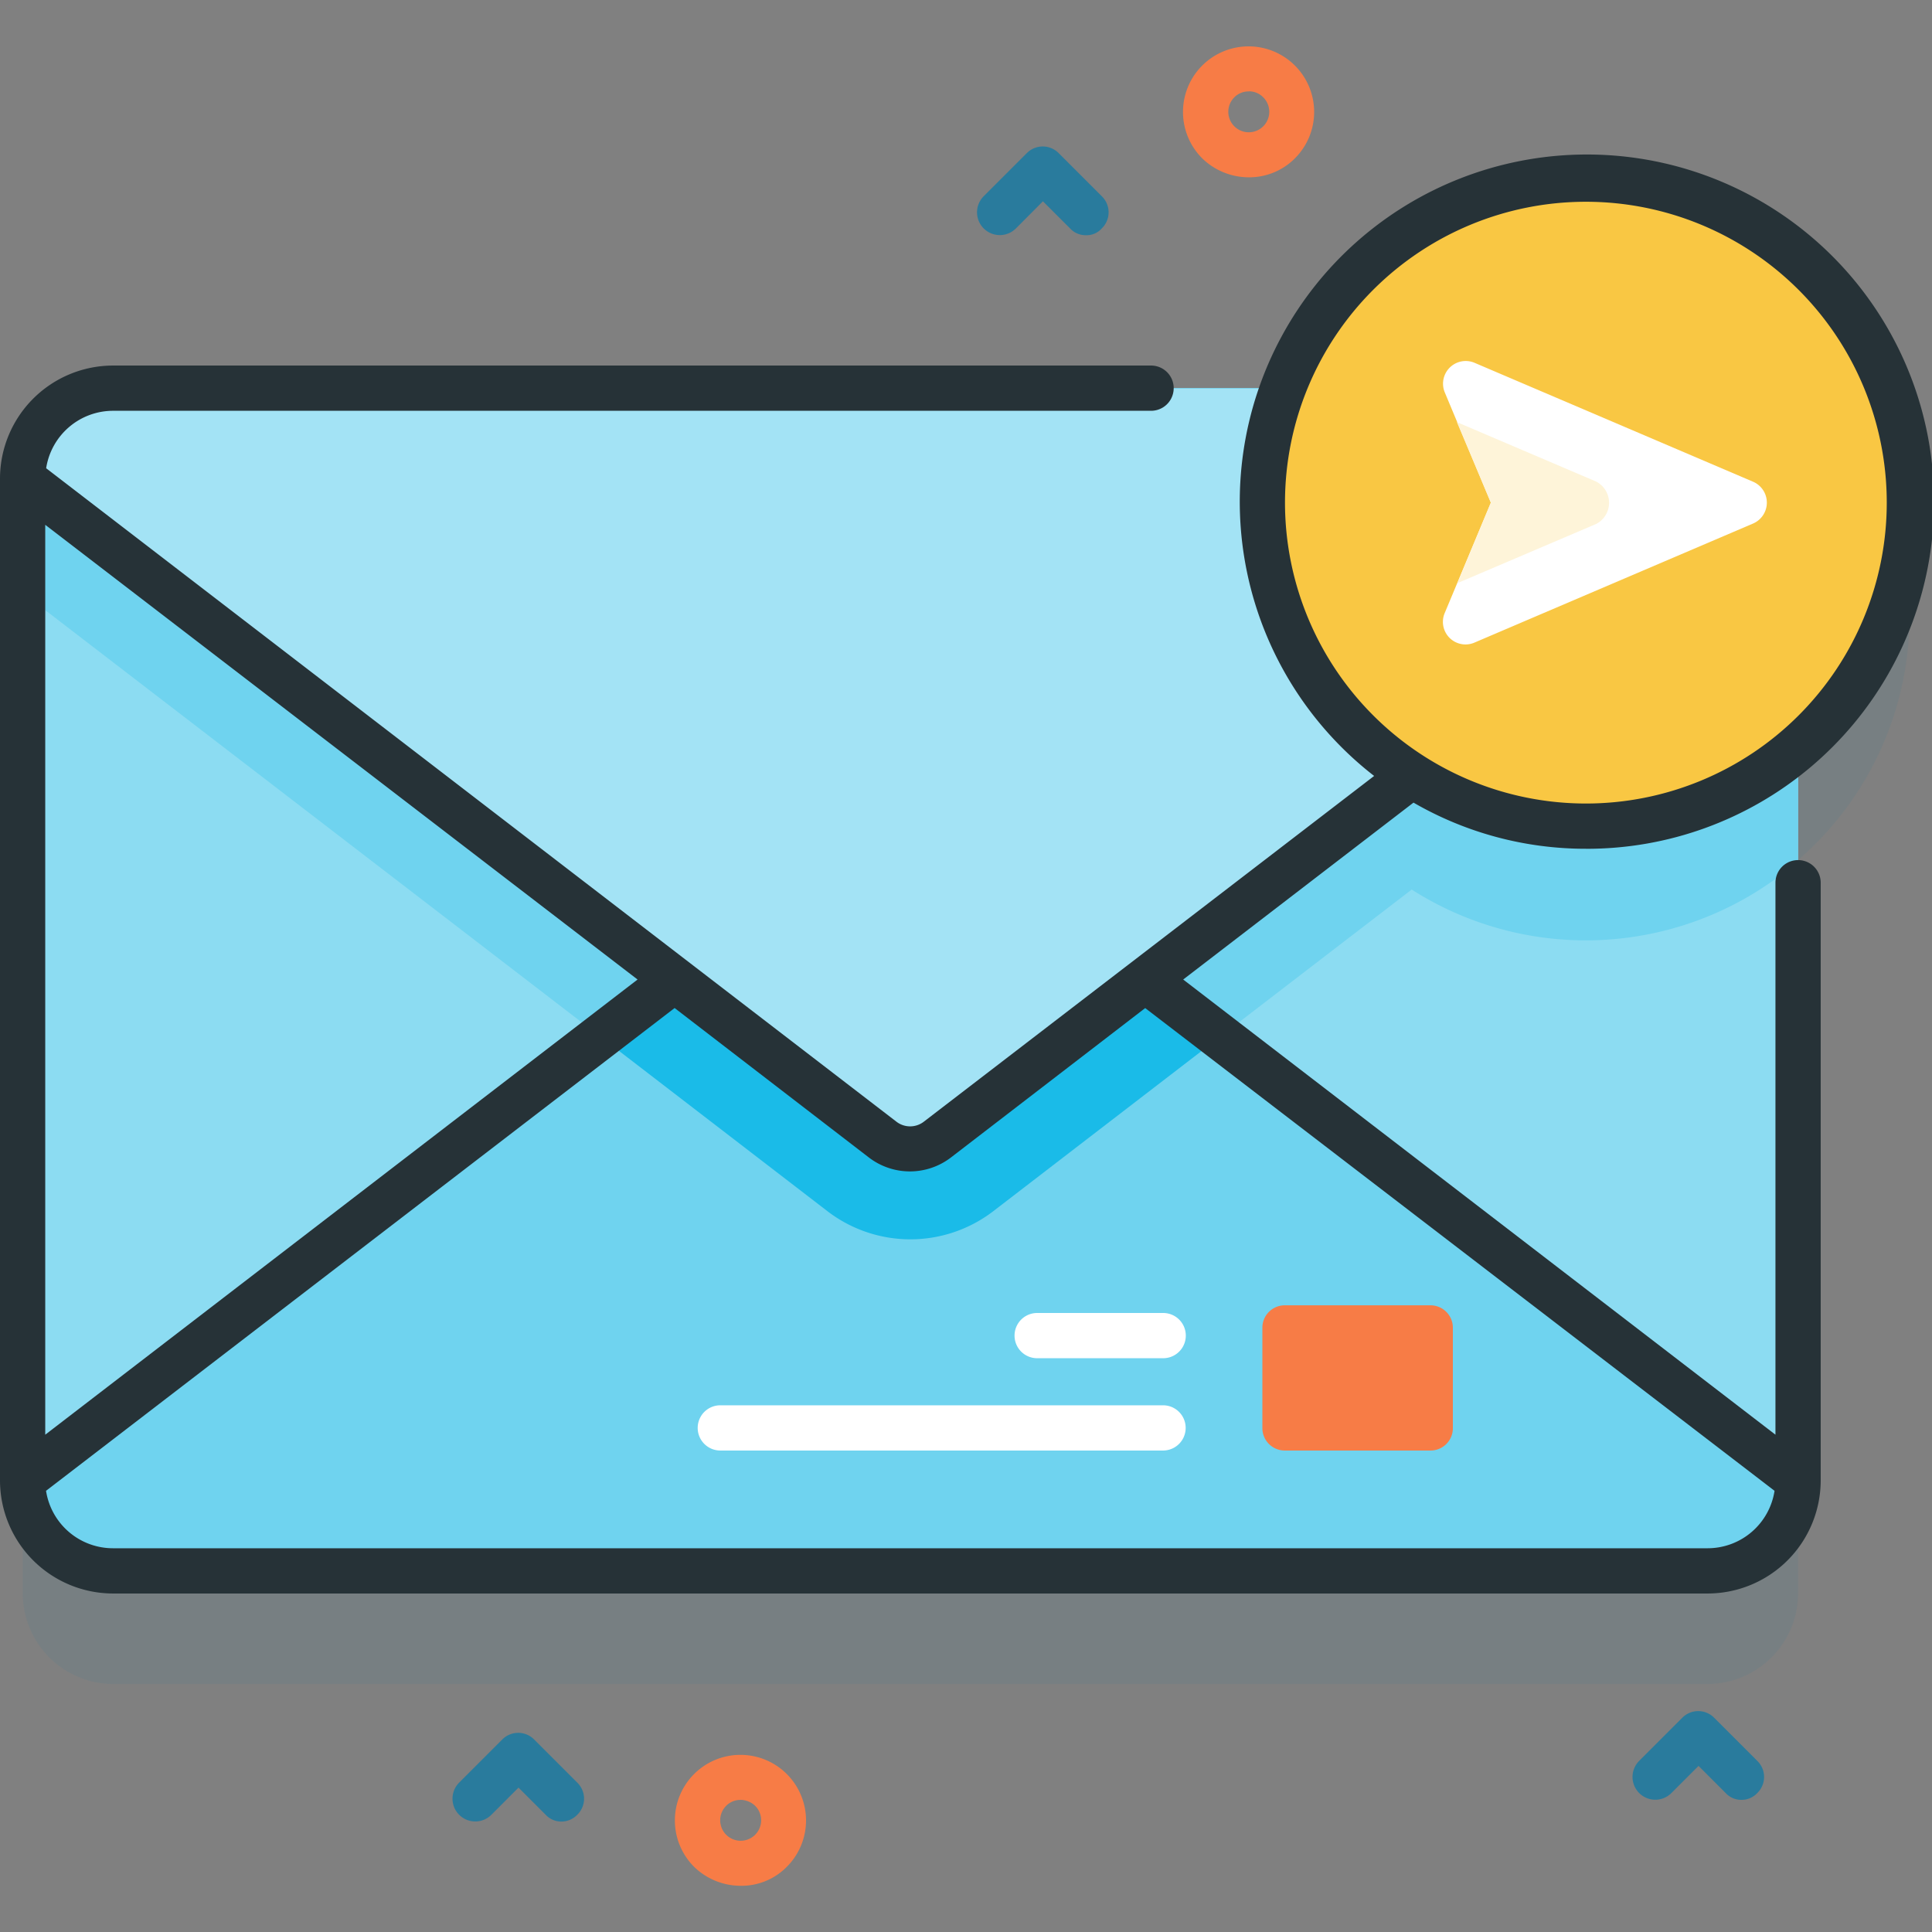 <svg xmlns="http://www.w3.org/2000/svg" xmlns:xlink="http://www.w3.org/1999/xlink" width="72" height="72" viewBox="0 0 72 72">
  <rect x="0" y="0" width="72" height="72" fill="#808080" stroke="none"/>
  <defs>
    <clipPath id="clip-path">
      <rect id="Rectangle_8548" data-name="Rectangle 8548" width="72" height="72" transform="translate(800 345)" fill="#c96a6a"/>
    </clipPath>
  </defs>
  <g id="Mask_Group_176" data-name="Mask Group 176" transform="translate(-800 -345)" clip-path="url(#clip-path)">
    <g id="_003-message" data-name="003-message" transform="translate(790.76 337.832)">
      <g id="Group_42431" data-name="Group 42431">
        <path id="Path_38476" data-name="Path 38476" d="M80.4,30.115A12.059,12.059,0,0,0,57.06,25.849h-43.6a3.382,3.382,0,0,0-3.372,3.372V66.554a3.382,3.382,0,0,0,3.372,3.372H72.877a3.382,3.382,0,0,0,3.372-3.372V39.221A12.005,12.005,0,0,0,80.4,30.115Z" fill="#297b9d" opacity="0.1"/>
        <g id="Group_42430" data-name="Group 42430">
          <g id="Group_42422" data-name="Group 42422">
            <path id="Path_38477" data-name="Path 38477" d="M72.877,65.711H13.456a3.382,3.382,0,0,1-3.372-3.372V25.006a3.382,3.382,0,0,1,3.372-3.372H72.877a3.382,3.382,0,0,1,3.372,3.372V62.338A3.371,3.371,0,0,1,72.877,65.711Z" fill="#8cdcf2"/>
            <g id="Group_42421" data-name="Group 42421">
              <path id="Path_38478" data-name="Path 38478" d="M76.249,25.006V39.254a12.057,12.057,0,0,1-16.44-17.621H72.877a3.382,3.382,0,0,1,3.372,3.372Z" fill="#6fd3ef"/>
              <path id="Path_38479" data-name="Path 38479" d="M76.249,25.006v4.249l-30,23.05a5.077,5.077,0,0,1-6.171,0l-30-23.05V25.006a3.371,3.371,0,0,1,3.372-3.372H72.877A3.382,3.382,0,0,1,76.249,25.006Z" fill="#6fd3ef"/>
              <path id="Path_38480" data-name="Path 38480" d="M44.195,37.72,76.249,62.338a3.382,3.382,0,0,1-3.372,3.372H13.456a3.382,3.382,0,0,1-3.372-3.372L42.138,37.72a1.72,1.72,0,0,1,2.057,0Z" fill="#6fd3ef"/>
            </g>
            <path id="Path_38481" data-name="Path 38481" d="M54.717,45.8l-8.465,6.509a5.077,5.077,0,0,1-6.171,0L31.616,45.8,42.138,37.72a1.671,1.671,0,0,1,2.057,0Z" fill="#1abbe8"/>
            <path id="Path_38482" data-name="Path 38482" d="M42.138,49.641,10.083,25.023a3.382,3.382,0,0,1,3.372-3.372H72.877a3.382,3.382,0,0,1,3.372,3.372L44.195,49.641A1.72,1.72,0,0,1,42.138,49.641Z" fill="#a3e3f5"/>
          </g>
          <g id="Group_42428" data-name="Group 42428">
            <path id="Path_38483" data-name="Path 38483" d="M62.541,61.225H57.128a.835.835,0,0,1-.843-.843V56.656a.835.835,0,0,1,.843-.843h5.413a.835.835,0,0,1,.843.843V60.4A.831.831,0,0,1,62.541,61.225Z" fill="#f77c46"/>
            <g id="Group_42427" data-name="Group 42427">
              <g id="Group_42424" data-name="Group 42424">
                <g id="Group_42423" data-name="Group 42423">
                  <path id="Path_38484" data-name="Path 38484" d="M52.592,57.785h-4.7a.843.843,0,0,1,0-1.686h4.688a.843.843,0,0,1,.017,1.686Z" fill="#fff"/>
                </g>
              </g>
              <g id="Group_42426" data-name="Group 42426">
                <g id="Group_42425" data-name="Group 42425">
                  <path id="Path_38485" data-name="Path 38485" d="M52.592,61.225H36.084a.843.843,0,0,1,0-1.686H52.575a.843.843,0,0,1,.017,1.686Z" fill="#fff"/>
                </g>
              </g>
            </g>
          </g>
          <g id="Group_42429" data-name="Group 42429">
            <circle id="Ellipse_1157" data-name="Ellipse 1157" cx="12.056" cy="12.056" r="12.056" transform="translate(56.285 13.844)" fill="#f9c743"/>
            <path id="Path_38486" data-name="Path 38486" d="M68.341,38.8a12.937,12.937,0,1,0-7.891-2.715L43.672,48.967a.835.835,0,0,1-1.029,0L10.96,24.618a2.524,2.524,0,0,1,2.5-2.141H52.137a.843.843,0,0,0,0-1.686H13.456A4.217,4.217,0,0,0,9.24,25.006V62.338a4.217,4.217,0,0,0,4.215,4.215H72.877a4.217,4.217,0,0,0,4.215-4.215V40.064a.843.843,0,1,0-1.686,0V60.635L53.334,43.672l8.583-6.593a12.8,12.8,0,0,0,6.424,1.72ZM33,43.672,10.926,60.635V26.726ZM75.372,62.726a2.524,2.524,0,0,1-2.5,2.141H13.456a2.524,2.524,0,0,1-2.5-2.141L34.381,44.734,41.615,50.3a2.513,2.513,0,0,0,3.069,0l7.234-5.564ZM57.128,25.9A11.213,11.213,0,1,1,68.341,37.113,11.219,11.219,0,0,1,57.128,25.9Z" fill="#263237"/>
          </g>
          <path id="Path_38487" data-name="Path 38487" d="M63.08,21.785,64.8,25.9l-1.72,4.114a.842.842,0,0,0,1.113,1.1L74.58,26.675a.848.848,0,0,0,0-1.551L64.193,20.689A.845.845,0,0,0,63.08,21.785Z" fill="#fff"/>
          <path id="Path_38488" data-name="Path 38488" d="M68.729,26.692,63.552,28.9l1.248-3-1.265-3,5.177,2.209A.889.889,0,0,1,68.729,26.692Z" fill="#fef4d9"/>
        </g>
        <path id="Path_38489" data-name="Path 38489" d="M55.779,13.776a2.493,2.493,0,0,1-1.737-.708,2.444,2.444,0,1,1,3.457,0A2.4,2.4,0,0,1,55.779,13.776Zm0-3.2a.738.738,0,0,0-.54.219.763.763,0,1,0,1.079,0A.738.738,0,0,0,55.779,10.572Z" fill="#f77c46"/>
        <path id="Path_38490" data-name="Path 38490" d="M36.843,77.446a2.493,2.493,0,0,1-1.737-.708,2.444,2.444,0,1,1,3.457,0,2.369,2.369,0,0,1-1.72.708Zm0-3.2a.738.738,0,0,0-.54.219.763.763,0,1,0,1.079,0A.812.812,0,0,0,36.843,74.243Z" fill="#f77c46"/>
        <path id="Path_38491" data-name="Path 38491" d="M49.709,15.934a.791.791,0,0,1-.59-.253L48.107,14.67,47.1,15.681a.847.847,0,0,1-1.2-1.2l1.6-1.6a.835.835,0,0,1,1.2,0l1.6,1.6a.835.835,0,0,1,0,1.2A.757.757,0,0,1,49.709,15.934Z" fill="#297b9d"/>
        <path id="Path_38492" data-name="Path 38492" d="M74.141,74.243a.791.791,0,0,1-.59-.253L72.54,72.978,71.528,73.99a.847.847,0,0,1-1.2-1.2l1.6-1.6a.835.835,0,0,1,1.2,0l1.6,1.6a.835.835,0,0,1,0,1.2A.791.791,0,0,1,74.141,74.243Z" fill="#297b9d"/>
        <path id="Path_38493" data-name="Path 38493" d="M30.166,75.052a.791.791,0,0,1-.59-.253l-1.012-1.012L27.552,74.8a.847.847,0,0,1-1.2-1.2l1.6-1.6a.835.835,0,0,1,1.2,0l1.6,1.6a.835.835,0,0,1,0,1.2A.818.818,0,0,1,30.166,75.052Z" fill="#297b9d"/>
      </g>
    </g>
  </g>
</svg>
